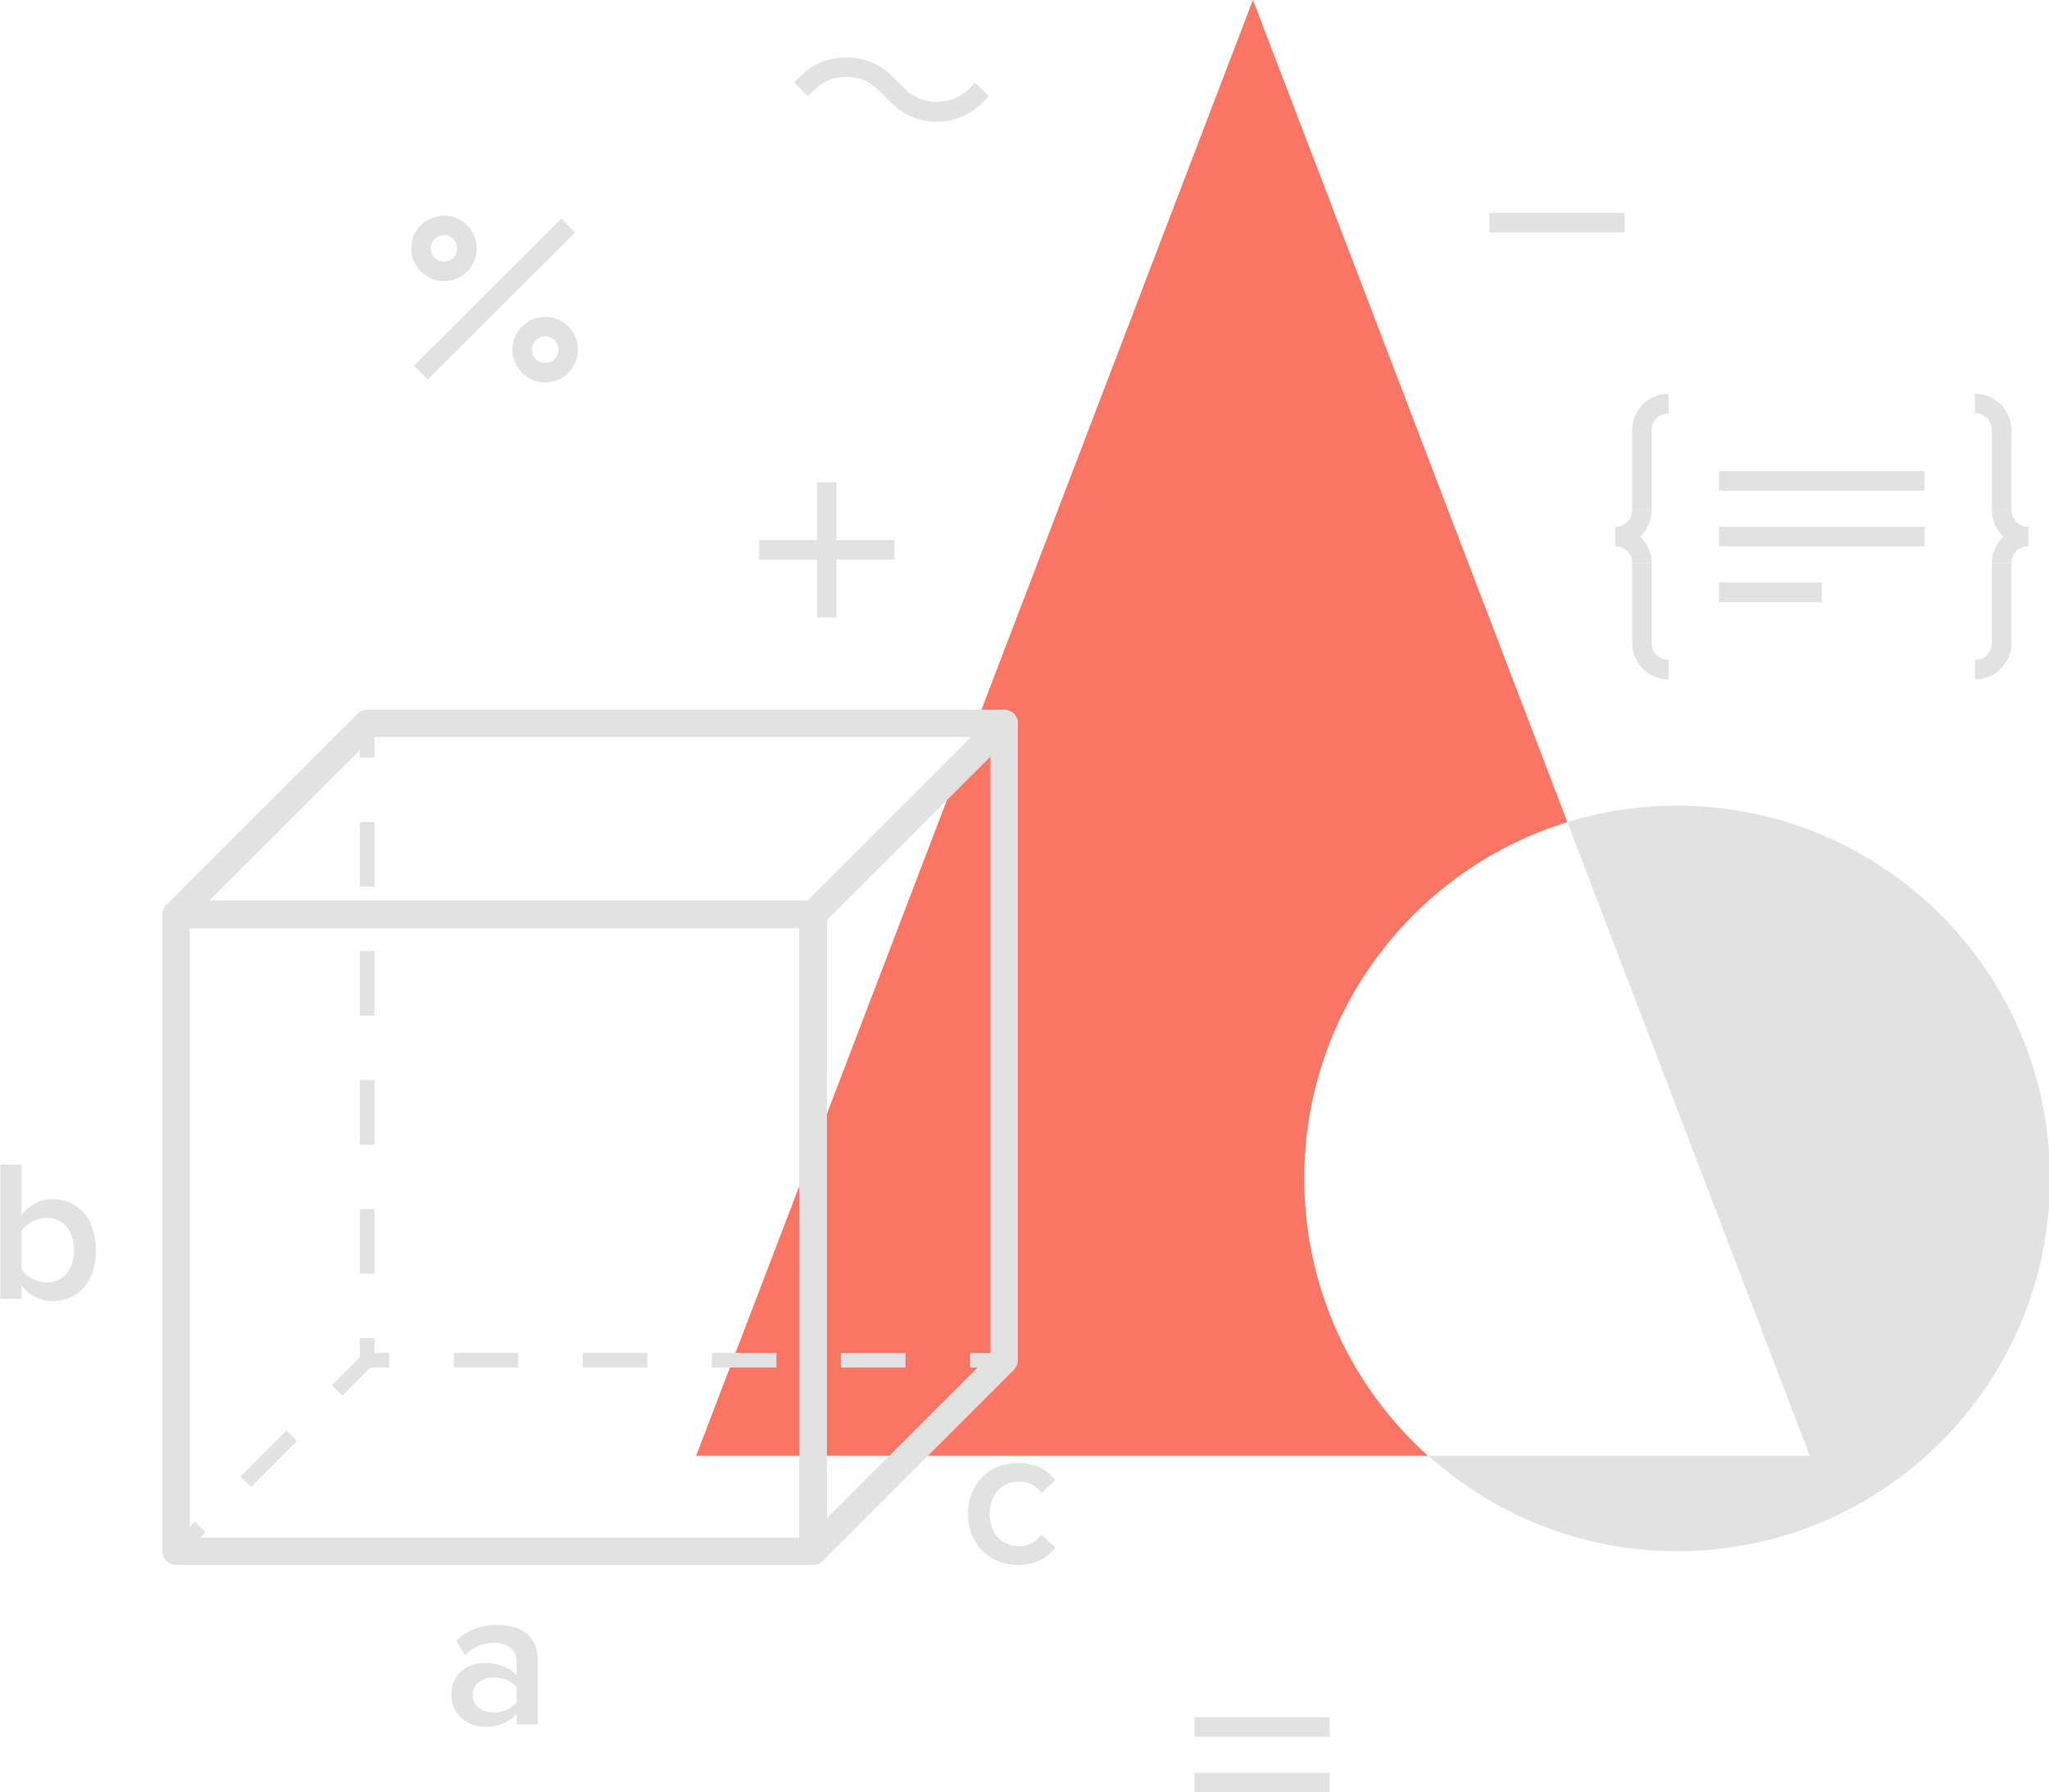 <?xml version="1.0" encoding="UTF-8"?><svg xmlns="http://www.w3.org/2000/svg" xmlns:xlink="http://www.w3.org/1999/xlink" height="128.0" preserveAspectRatio="xMidYMid meet" version="1.0" viewBox="26.8 36.0 146.3 128.0" width="146.3" zoomAndPan="magnify"><g><g><g><g id="change1_1"><path d="M119.925,120.165c0-11.977,7.91-22.104,18.79-25.448l-22.454-58.726L76.505,139.97h52.251 C123.338,135.094,119.925,128.03,119.925,120.165z" fill="#FA7564"/></g><g id="change2_6"><path d="M146.548,93.542c-2.727,0-5.356,0.415-7.833,1.175l17.303,45.252h-27.22 c4.714,4.228,10.922,6.819,17.75,6.819c14.704,0,26.623-11.919,26.623-26.624C173.171,105.465,161.252,93.542,146.548,93.542z" fill="#E2E2E2"/></g><g fill="#E2E2E2"><g><g id="change2_2"><path d="M96.06 132.624H98.499V133.667H96.06z" fill="inherit"/><path d="M44.726,142.176l-0.74-0.74l3.259-3.258l0.739,0.74L44.726,142.176z M51.241,135.659l-0.739-0.737 l2.145-2.146l0.37-0.151h1.573v1.043h-1.357L51.241,135.659z M91.451,133.667h-4.608v-1.043h4.608V133.667z M82.237,133.667 h-4.609v-1.043h4.609V133.667z M73.021,133.667h-4.607v-1.043h4.607V133.667z M63.805,133.667h-4.606v-1.043h4.606V133.667z" fill="inherit"/><path d="M39.009 145.401H41.449V146.446H39.009z" fill="inherit" transform="rotate(-44.903 40.228 145.925)"/></g><g id="change2_15"><path d="M39.009 145.401H41.449V146.446H39.009z" fill="inherit" transform="rotate(-44.903 40.228 145.925)"/><path d="M44.726,142.176l-0.74-0.74l3.259-3.258l0.74,0.74L44.726,142.176z M51.241,135.659l-0.739-0.74 l1.992-1.989v-1.357h1.046v1.572l-0.153,0.371L51.241,135.659z M53.541,126.965h-1.046v-4.607h1.046V126.965z M53.541,117.75 h-1.046v-4.607h1.046V117.75z M53.541,108.532h-1.046v-4.605h1.046V108.532z M53.541,99.319h-1.046v-4.61h1.046V99.319z" fill="inherit"/><path d="M52.495 87.663H53.541V90.101H52.495z" fill="inherit"/></g></g><g id="change2_11"><path d="M84.855,147.767H39.373c-0.539,0-0.977-0.438-0.977-0.978v-45.483c0-0.538,0.438-0.975,0.977-0.975 h45.483c0.539,0,0.976,0.438,0.976,0.975v45.483C85.832,147.329,85.395,147.767,84.855,147.767z M40.349,145.814H83.88v-43.531 H40.349V145.814z" fill="inherit"/></g><g id="change2_12"><path d="M84.855,102.283H39.373c-0.395,0-0.75-0.239-0.9-0.603c-0.152-0.366-0.069-0.784,0.21-1.064 l13.645-13.643c0.185-0.183,0.432-0.286,0.69-0.286H98.5c0.395,0,0.75,0.237,0.9,0.603c0.151,0.363,0.068,0.783-0.211,1.061 l-13.643,13.646C85.361,102.181,85.114,102.283,84.855,102.283z M41.729,100.331h42.722l11.693-11.693H53.422L41.729,100.331z" fill="inherit"/></g><g id="change2_13"><path d="M84.855,147.767c-0.125,0-0.253-0.025-0.373-0.077c-0.364-0.148-0.603-0.506-0.603-0.9v-45.483 c0-0.258,0.102-0.506,0.286-0.689l13.644-13.643c0.279-0.28,0.697-0.366,1.063-0.211c0.364,0.151,0.602,0.506,0.602,0.9v45.481 c0,0.26-0.102,0.509-0.286,0.691l-13.643,13.646C85.358,147.667,85.108,147.767,84.855,147.767z M85.832,101.712v42.723 l11.692-11.693V90.018L85.832,101.712z" fill="inherit"/></g><g id="change2_9"><path d="M62.294,152.049c-1.106,0-2.112,0.346-2.917,1.12l0.632,1.049c0.59-0.603,1.279-0.892,2.055-0.892 c0.949,0,1.624,0.491,1.624,1.295v1.034c-0.518-0.589-1.308-0.892-2.255-0.892c-1.136,0-2.401,0.66-2.401,2.272 c0,1.521,1.281,2.298,2.401,2.298c0.919,0,1.738-0.331,2.255-0.935v0.761h1.509v-4.61 C65.197,152.694,63.846,152.049,62.294,152.049z M63.688,157.579c-0.36,0.475-1.005,0.721-1.652,0.721 c-0.847,0-1.493-0.492-1.493-1.252c0-0.746,0.646-1.249,1.493-1.249c0.647,0,1.292,0.245,1.652,0.72V157.579z" fill="inherit"/><path d="M30.564,121.643c-0.861,0-1.666,0.389-2.227,1.135v-3.607h-1.509v9.584h1.509v-0.946 c0.532,0.689,1.336,1.12,2.227,1.12c1.781,0,3.088-1.352,3.088-3.649C33.653,123.037,32.361,121.643,30.564,121.643z M30.132,127.591c-0.718,0-1.451-0.403-1.794-0.921v-2.758c0.343-0.518,1.076-0.935,1.794-0.935 c1.194,0,1.955,0.963,1.955,2.301C32.086,126.627,31.326,127.591,30.132,127.591z" fill="inherit"/><path d="M99.561,146.43c-1.25,0-2.096-0.964-2.096-2.313c0-1.353,0.846-2.301,2.096-2.301 c0.678,0,1.208,0.26,1.596,0.806l0.991-0.906c-0.489-0.66-1.292-1.234-2.659-1.234c-2.098,0-3.577,1.537-3.577,3.636 c0,2.095,1.479,3.649,3.577,3.649c1.366,0,2.169-0.592,2.659-1.237l-0.991-0.932C100.769,146.144,100.239,146.43,99.561,146.43 z" fill="inherit"/></g></g></g><g fill="#E2E2E2"><g><g id="change2_14"><path d="M54.679 56.663H69.549V58.056H54.679z" fill="inherit" transform="rotate(-44.944 62.113 57.36)"/></g><g id="change2_3"><path d="M65.729,63.313c-1.291,0-2.341-1.052-2.341-2.341s1.05-2.341,2.341-2.341 c1.289,0,2.338,1.052,2.338,2.341S67.019,63.313,65.729,63.313z M65.729,60.026c-0.523,0-0.947,0.426-0.947,0.946 c0,0.523,0.424,0.946,0.947,0.946c0.521,0,0.945-0.423,0.945-0.946C66.674,60.453,66.25,60.026,65.729,60.026z" fill="inherit"/><path d="M58.5,56.082c-1.291,0-2.339-1.049-2.339-2.338c0-1.292,1.049-2.341,2.339-2.341 s2.341,1.049,2.341,2.341C60.841,55.033,59.79,56.082,58.5,56.082z M58.5,52.798c-0.521,0-0.946,0.426-0.946,0.946 s0.424,0.946,0.946,0.946c0.523,0,0.948-0.426,0.948-0.946S59.023,52.798,58.5,52.798z" fill="inherit"/></g></g><g id="change2_4"><path d="M133.143 51.2H142.8V52.595H133.143z" fill="inherit"/></g><g id="change2_10"><path d="M81.004 74.575H90.659V75.97H81.004z" fill="inherit"/><path d="M85.134 70.445H86.528V80.1H85.134z" fill="inherit"/></g><g id="change2_8"><path d="M112.086 162.612H121.741V164.008H112.086z" fill="inherit"/><path d="M112.086 158.637H121.741V160.032H112.086z" fill="inherit"/></g><g><g id="change2_5"><path d="M149.533 73.626H164.223V75.018H149.533z" fill="inherit"/><path d="M149.533 77.602H156.878V78.997H149.533z" fill="inherit"/><path d="M149.533 69.647H164.223V71.042H149.533z" fill="inherit"/></g><g><g id="change2_1"><path d="M144.731,72.423h-1.394v-5.702c0-0.695,0.271-1.349,0.762-1.838c0.489-0.489,1.141-0.76,1.835-0.76 v1.395c-0.321,0-0.623,0.126-0.849,0.352c-0.229,0.229-0.354,0.532-0.354,0.852V72.423z" fill="inherit"/><path d="M142.135,75.018v-1.392c0.32,0,0.622-0.125,0.851-0.354c0.227-0.226,0.353-0.526,0.353-0.849h1.394 c0,0.694-0.271,1.346-0.762,1.838C143.477,74.75,142.826,75.018,142.135,75.018z" fill="inherit"/><path d="M145.935,84.522c-0.692,0-1.345-0.272-1.836-0.763c-0.49-0.489-0.761-1.141-0.761-1.835v-5.7h1.394 v5.7c0,0.32,0.126,0.623,0.352,0.849c0.23,0.229,0.53,0.354,0.852,0.354v1.395H145.935z" fill="inherit"/><path d="M144.731,76.224h-1.394c0-0.323-0.126-0.626-0.354-0.852c-0.226-0.229-0.527-0.354-0.849-0.354v-1.392 c0.693,0,1.345,0.269,1.835,0.758C144.461,74.875,144.731,75.527,144.731,76.224z" fill="inherit"/></g><g id="change2_16"><path d="M170.416,72.423h-1.394v-5.702c0-0.32-0.124-0.623-0.352-0.852c-0.229-0.226-0.529-0.352-0.851-0.352 v-1.395c0.694,0,1.345,0.271,1.835,0.763c0.49,0.489,0.761,1.14,0.761,1.835L170.416,72.423L170.416,72.423z" fill="inherit"/><path d="M171.62,75.018c-0.691,0-1.342-0.269-1.835-0.757c-0.491-0.495-0.763-1.146-0.763-1.838h1.394 c0,0.32,0.125,0.623,0.353,0.852c0.229,0.226,0.532,0.352,0.852,0.352L171.62,75.018L171.62,75.018z" fill="inherit"/><path d="M167.82,84.522v-1.395c0.32,0,0.622-0.126,0.851-0.354c0.229-0.226,0.352-0.529,0.352-0.849v-5.7 h1.394v5.7c0,0.694-0.271,1.346-0.762,1.835C169.165,84.25,168.512,84.522,167.82,84.522z" fill="inherit"/><path d="M170.416,76.224h-1.394c0-0.694,0.271-1.346,0.762-1.838c0.491-0.491,1.145-0.76,1.836-0.76v1.392 c-0.319,0-0.624,0.126-0.853,0.354C170.541,75.598,170.416,75.901,170.416,76.224z" fill="inherit"/></g></g></g><g id="change2_7"><path d="M89.965,42.875l-0.49-0.489c-1.201-1.204-3.293-1.204-4.496,0l-0.49,0.486l-0.983-0.989l0.489-0.486 c1.727-1.724,4.741-1.726,6.467,0.003l0.49,0.489L89.965,42.875z" fill="inherit"/><path d="M93.689,44.701c-1.222,0-2.371-0.475-3.235-1.337l-0.489-0.489l0.986-0.986l0.489,0.489 c1.201,1.201,3.297,1.201,4.498,0l0.487-0.492l0.989,0.983l-0.49,0.492C96.06,44.223,94.911,44.701,93.689,44.701z" fill="inherit"/></g></g></g></g></svg>